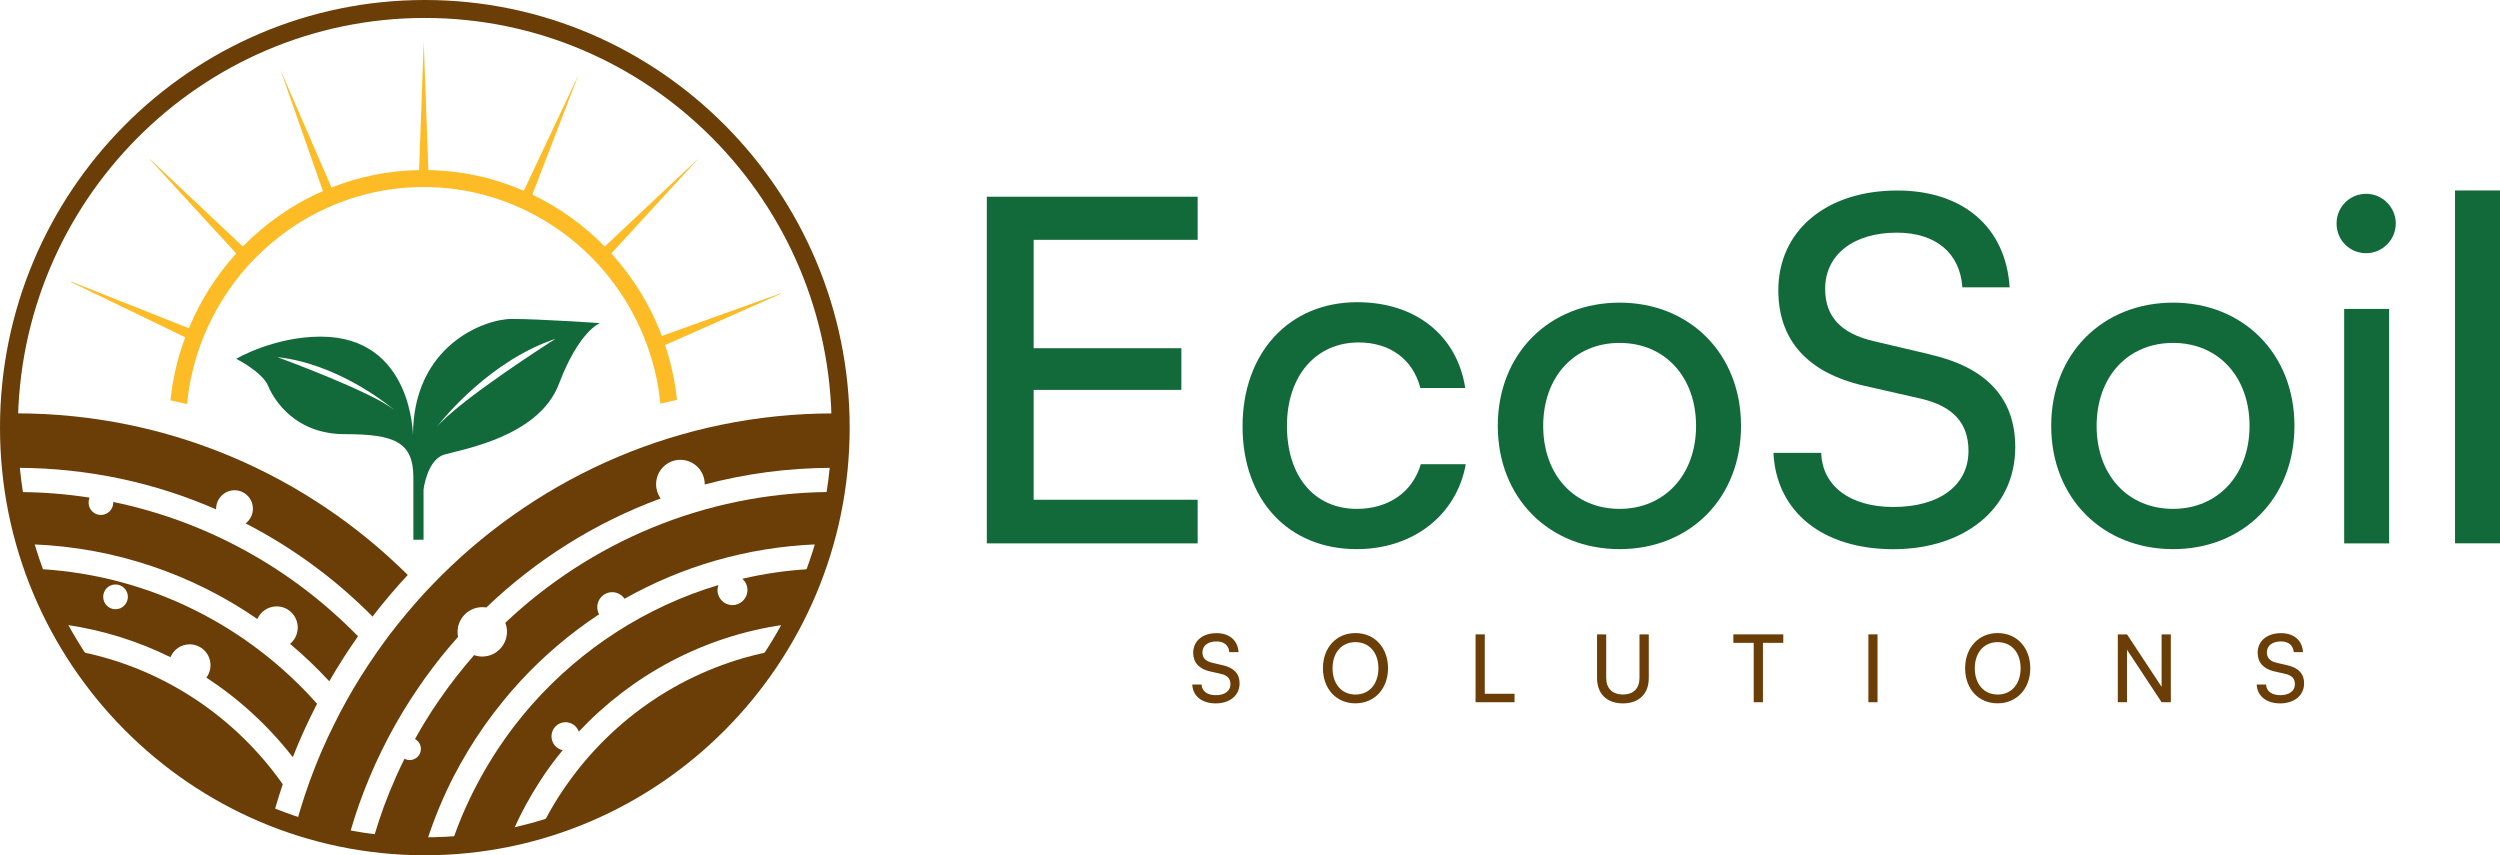 <svg xmlns="http://www.w3.org/2000/svg" width="190" height="65" viewBox="0 0 190 65" fill="none"><g clip-path="url(#clip0_42_147)"><g clip-path="url(#clip1_42_147)"><path d="M92.946 50.56L92.099 50.364C91.62 50.246 91.385 49.995 91.385 49.583C91.385 49.072 91.801 48.748 92.452 48.748C93.025 48.748 93.392 49.047 93.426 49.563H94.131C94.072 48.669 93.441 48.119 92.457 48.119C91.394 48.119 90.684 48.718 90.684 49.607C90.684 50.349 91.12 50.835 91.957 51.026L92.804 51.218C93.299 51.331 93.514 51.591 93.514 51.999C93.514 52.515 93.083 52.834 92.398 52.834C91.747 52.834 91.335 52.52 91.321 52.024H90.611C90.655 52.908 91.35 53.458 92.398 53.458C93.446 53.458 94.209 52.868 94.209 51.935C94.209 51.208 93.783 50.752 92.946 50.56Z" fill="#6B3D07"></path><path d="M103.012 48.114C101.558 48.114 100.544 49.224 100.544 50.786C100.544 52.348 101.553 53.453 103.007 53.453C104.461 53.453 105.489 52.353 105.489 50.786C105.489 49.219 104.476 48.114 103.012 48.114ZM103.012 52.785C101.964 52.785 101.274 51.984 101.274 50.791C101.274 49.597 101.964 48.802 103.012 48.802C104.06 48.802 104.76 49.592 104.76 50.791C104.76 51.989 104.06 52.785 103.012 52.785Z" fill="#6B3D07"></path><path d="M112.843 52.726V48.212H112.143V53.369H115.104V52.726H112.843Z" fill="#6B3D07"></path><path d="M124.602 48.212V51.498C124.602 52.318 124.157 52.78 123.344 52.78C122.531 52.78 122.071 52.323 122.071 51.498V48.212H121.376V51.537C121.376 52.731 122.125 53.458 123.344 53.458C124.563 53.458 125.307 52.726 125.307 51.537V48.212H124.602Z" fill="#6B3D07"></path><path d="M131.735 48.212V48.856H133.282V53.369H133.983V48.856H135.53V48.212H131.735Z" fill="#6B3D07"></path><path d="M142.692 48.212H141.997V53.369H142.692V48.212Z" fill="#6B3D07"></path><path d="M151.823 48.114C150.369 48.114 149.35 49.224 149.35 50.786C149.35 52.348 150.359 53.453 151.813 53.453C153.267 53.453 154.3 52.353 154.3 50.786C154.3 49.219 153.282 48.114 151.823 48.114ZM151.823 52.785C150.775 52.785 150.085 51.984 150.085 50.791C150.085 49.597 150.775 48.802 151.823 48.802C152.87 48.802 153.566 49.592 153.566 50.791C153.566 51.989 152.87 52.785 151.823 52.785Z" fill="#6B3D07"></path><path d="M164.282 48.212V52.2L161.653 48.212H160.953V53.369H161.653V49.381L164.282 53.369H164.983V48.212H164.282Z" fill="#6B3D07"></path><path d="M173.844 50.56L172.997 50.364C172.517 50.246 172.282 49.995 172.282 49.583C172.282 49.072 172.698 48.748 173.349 48.748C173.927 48.748 174.289 49.047 174.324 49.563H175.029C174.975 48.669 174.338 48.119 173.354 48.119C172.297 48.119 171.582 48.718 171.582 49.607C171.582 50.349 172.018 50.835 172.855 51.026L173.702 51.218C174.196 51.331 174.412 51.591 174.412 51.999C174.412 52.515 173.981 52.834 173.296 52.834C172.649 52.834 172.233 52.52 172.223 52.024H171.509C171.553 52.908 172.248 53.458 173.296 53.458C174.343 53.458 175.112 52.868 175.112 51.935C175.112 51.208 174.686 50.752 173.844 50.56Z" fill="#6B3D07"></path><path d="M91.022 18.227V14.951H74.998V41.297H91.022V37.981H78.558V29.632H89.784V26.464H78.558V18.227H91.022Z" fill="#126A3A"></path><path d="M107.981 35.28C107.359 37.392 105.548 38.674 103.115 38.674C99.883 38.674 97.808 36.194 97.808 32.367C97.808 28.541 100.026 26.026 103.262 26.026C105.553 26.026 107.364 27.23 107.947 29.489H111.359C110.742 25.516 107.619 22.967 103.149 22.967C97.955 22.967 94.434 26.827 94.434 32.402C94.434 37.976 97.886 41.734 103.115 41.734C107.399 41.734 110.708 39.145 111.398 35.28H107.981Z" fill="#126A3A"></path><path d="M123.089 23.001C117.753 23.001 113.832 26.866 113.832 32.367C113.832 37.868 117.758 41.734 123.089 41.734C128.421 41.734 132.318 37.873 132.318 32.367C132.318 26.861 128.396 23.001 123.089 23.001ZM123.089 38.674C119.643 38.674 117.283 36.086 117.283 32.367C117.283 28.649 119.643 26.061 123.089 26.061C126.536 26.061 128.901 28.649 128.901 32.367C128.901 36.086 126.507 38.674 123.089 38.674Z" fill="#126A3A"></path><path d="M146.702 26.94L142.384 25.923C139.911 25.339 138.712 24.067 138.712 21.95C138.712 19.361 140.856 17.682 144.161 17.682C147.103 17.682 148.959 19.214 149.14 21.837H152.733C152.445 17.284 149.208 14.479 144.195 14.479C138.785 14.479 135.153 17.539 135.153 22.058C135.153 25.85 137.366 28.325 141.654 29.312L145.972 30.295C148.479 30.879 149.605 32.191 149.605 34.268C149.605 36.891 147.387 38.531 143.897 38.531C140.592 38.531 138.487 36.925 138.413 34.416H134.781C135.001 38.934 138.56 41.739 143.897 41.739C149.233 41.739 153.159 38.713 153.159 33.978C153.159 30.26 150.976 27.927 146.692 26.945" fill="#126A3A"></path><path d="M165.154 23.001C159.813 23.001 155.891 26.866 155.891 32.367C155.891 37.868 159.813 41.734 165.154 41.734C170.495 41.734 174.378 37.873 174.378 32.367C174.378 26.861 170.461 23.001 165.154 23.001ZM165.154 38.674C161.702 38.674 159.343 36.086 159.343 32.367C159.343 28.649 161.702 26.061 165.154 26.061C168.605 26.061 170.965 28.649 170.965 32.367C170.965 36.086 168.561 38.674 165.154 38.674Z" fill="#126A3A"></path><path d="M178.157 41.297H181.574V23.477H178.157V41.297ZM179.827 14.73C178.593 14.73 177.579 15.712 177.579 16.989C177.579 18.266 178.593 19.244 179.827 19.244C181.06 19.244 182.079 18.227 182.079 16.989C182.079 15.752 181.065 14.73 179.827 14.73Z" fill="#126A3A"></path><path d="M190 14.475H186.583V41.292H190V14.475Z" fill="#126A3A"></path><path d="M21.488 59.607C21.272 60.246 21.071 60.889 20.885 61.537C14.868 59.15 9.772 54.931 6.281 49.568C12.533 50.869 17.933 54.543 21.492 59.607" fill="#6B3D07"></path><path d="M3.114 43.247C3.647 44.715 4.284 46.13 5.028 47.485C7.833 47.893 10.501 48.733 12.954 49.946C13.194 49.371 13.757 48.969 14.413 48.969C15.285 48.969 15.999 49.681 15.999 50.555C15.999 50.914 15.882 51.238 15.686 51.503C18.193 53.134 20.41 55.182 22.251 57.544C22.795 56.164 23.412 54.809 24.097 53.487C18.878 47.608 11.441 43.752 3.119 43.252M8.778 46.302C8.259 46.302 7.843 45.879 7.843 45.358C7.843 44.838 8.259 44.42 8.778 44.42C9.297 44.42 9.718 44.838 9.718 45.358C9.718 45.879 9.297 46.302 8.778 46.302Z" fill="#6B3D07"></path><path d="M27.211 48.355C26.427 49.465 25.698 50.604 25.027 51.778C24.092 50.771 23.098 49.818 22.046 48.934C22.403 48.639 22.628 48.193 22.628 47.692C22.628 46.807 21.913 46.086 21.027 46.086C20.371 46.086 19.808 46.478 19.559 47.043C14.663 43.674 8.807 41.616 2.497 41.37C2.115 40.079 1.821 38.752 1.606 37.397C3.373 37.412 5.101 37.554 6.805 37.819C6.756 37.937 6.732 38.065 6.732 38.197C6.732 38.718 7.148 39.136 7.667 39.136C8.186 39.136 8.607 38.718 8.607 38.197C8.607 38.183 8.607 38.163 8.602 38.148C15.813 39.636 22.241 43.271 27.206 48.355" fill="#6B3D07"></path><path d="M30.99 43.698C30.045 44.71 29.154 45.766 28.312 46.857C25.502 44.018 22.246 41.621 18.668 39.779C19 39.524 19.221 39.121 19.221 38.664C19.221 37.888 18.594 37.259 17.826 37.259C17.057 37.259 16.425 37.893 16.425 38.664V38.713C11.809 36.694 6.722 35.575 1.386 35.555C1.288 34.573 1.244 33.576 1.244 32.564C1.244 32.181 1.244 31.793 1.263 31.415C12.842 31.424 23.348 36.11 30.99 43.698Z" fill="#6B3D07"></path><path d="M58.299 49.573C54.808 54.936 49.712 59.155 43.695 61.542C43.122 61.768 42.539 61.979 41.947 62.171C41.776 62.23 41.599 62.284 41.423 62.338C41.541 62.107 41.668 61.876 41.795 61.65C42.192 60.948 42.627 60.265 43.093 59.607C46.652 54.543 52.047 50.869 58.304 49.568" fill="#6B3D07"></path><path d="M61.457 43.247C60.923 44.715 60.282 46.13 59.542 47.485C53.452 48.359 48.018 51.316 43.989 55.604C43.842 55.187 43.445 54.887 42.98 54.887C42.392 54.887 41.913 55.364 41.913 55.963C41.913 56.478 42.275 56.911 42.76 57.014C42.618 57.186 42.476 57.372 42.334 57.549C41.873 58.139 41.438 58.748 41.036 59.371C40.297 60.511 39.636 61.714 39.073 62.967C38.701 63.055 38.329 63.129 37.952 63.197C37.35 63.31 36.738 63.404 36.121 63.482C35.583 63.551 35.034 63.6 34.486 63.639C34.765 62.854 35.068 62.087 35.411 61.331C35.749 60.584 36.116 59.843 36.518 59.121C37.301 57.692 38.197 56.331 39.186 55.049C39.602 54.514 40.038 53.988 40.483 53.487C44.219 49.288 49.085 46.115 54.598 44.465C54.559 44.583 54.529 44.715 54.529 44.848C54.529 45.476 55.038 45.987 55.665 45.987C56.292 45.987 56.806 45.476 56.806 44.848C56.806 44.504 56.654 44.194 56.414 43.988C58.049 43.605 59.733 43.355 61.457 43.256" fill="#6B3D07"></path><path d="M62.96 37.397C62.749 38.752 62.45 40.074 62.069 41.37C56.786 41.577 51.812 43.05 47.465 45.506C47.259 45.206 46.916 45.005 46.525 45.005C45.898 45.005 45.394 45.516 45.394 46.139C45.394 46.341 45.443 46.528 45.531 46.685C43.337 48.134 41.325 49.843 39.543 51.773C39.098 52.254 38.667 52.751 38.251 53.266C37.272 54.46 36.376 55.727 35.578 57.048C35.186 57.697 34.819 58.355 34.471 59.023C33.703 60.521 33.051 62.083 32.518 63.698C32.444 63.703 32.366 63.703 32.288 63.703C32.209 63.703 32.136 63.703 32.062 63.698C31.397 63.698 30.741 63.674 30.094 63.625C29.546 63.586 28.998 63.531 28.459 63.468C28.675 62.741 28.91 62.024 29.169 61.316C29.453 60.54 29.766 59.774 30.104 59.018C30.31 58.561 30.52 58.104 30.745 57.662C30.863 57.731 31 57.765 31.142 57.765C31.607 57.765 31.989 57.387 31.989 56.916C31.989 56.591 31.808 56.311 31.539 56.169C31.779 55.732 32.033 55.3 32.292 54.872C32.645 54.293 33.012 53.728 33.399 53.173C34.212 51.994 35.093 50.864 36.033 49.789C36.229 49.862 36.439 49.897 36.655 49.897C37.683 49.897 38.53 49.057 38.53 48.016C38.53 47.775 38.486 47.549 38.402 47.333C44.836 41.248 53.472 37.485 62.965 37.392" fill="#6B3D07"></path><path d="M63.327 32.564C63.327 33.571 63.283 34.573 63.185 35.555C59.861 35.565 56.634 36.002 53.56 36.822V36.803C53.56 35.776 52.732 34.946 51.709 34.946C50.686 34.946 49.863 35.776 49.863 36.803C49.863 37.205 49.991 37.579 50.206 37.883C45.222 39.715 40.723 42.564 36.958 46.169C36.86 46.154 36.762 46.144 36.655 46.144C35.622 46.144 34.775 46.984 34.775 48.026C34.775 48.153 34.789 48.281 34.814 48.399C33.918 49.406 33.071 50.462 32.288 51.557C31.906 52.092 31.544 52.633 31.186 53.183C30.383 54.43 29.654 55.722 29.003 57.058C28.67 57.736 28.356 58.423 28.067 59.121C27.514 60.447 27.03 61.803 26.628 63.197C26.251 63.129 25.874 63.055 25.507 62.967C24.709 62.795 23.93 62.584 23.157 62.343C22.981 62.289 22.809 62.23 22.633 62.176C22.677 62.004 22.731 61.827 22.785 61.655C23.015 60.884 23.265 60.123 23.539 59.366C24.077 57.888 24.694 56.444 25.394 55.049C25.688 54.45 26.001 53.851 26.325 53.271C27 52.058 27.73 50.889 28.513 49.759C28.87 49.239 29.238 48.733 29.614 48.232C30.457 47.127 31.352 46.061 32.288 45.039C32.709 44.587 33.139 44.145 33.58 43.703C41.232 36.115 51.729 31.429 63.307 31.419C63.322 31.803 63.327 32.186 63.327 32.569" fill="#6B3D07"></path><path d="M38.897 24.239C36.797 24.239 31.387 26.277 31.387 33.089C31.387 33.089 31.343 25.584 24.376 25.584C20.807 25.584 17.953 27.269 17.953 27.269C17.953 27.269 19.936 28.266 20.381 29.332C20.827 30.408 22.437 32.996 26.207 32.996C29.977 32.996 31.416 33.586 31.416 36.277V41.022H32.19V37.196C32.19 37.196 32.459 34.961 33.742 34.558C35.034 34.16 40.934 33.237 42.476 29.185C44.008 25.133 45.594 24.558 45.594 24.558C45.594 24.558 40.992 24.239 38.897 24.239ZM21.081 27.142C25.541 27.628 29.296 30.594 29.962 31.149C28.165 29.745 21.497 27.294 21.081 27.142ZM33.154 32.5C33.771 31.699 37.286 27.407 42.221 25.747C41.991 25.894 34.868 30.427 33.154 32.5Z" fill="#126A3A"></path><path d="M50.544 26.223C50.994 27.554 51.298 28.949 51.45 30.393C51.033 30.481 50.608 30.575 50.187 30.678C50.059 29.317 49.775 28.011 49.359 26.758C49.271 26.488 49.183 26.223 49.08 25.968C48.267 23.831 47.068 21.886 45.575 20.216C45.394 20.015 45.203 19.813 45.012 19.622C43.563 18.143 41.859 16.916 39.984 16.002C39.744 15.884 39.499 15.776 39.249 15.668C37.203 14.779 34.956 14.268 32.601 14.219C32.469 14.219 32.327 14.219 32.195 14.219C32.062 14.219 31.93 14.219 31.798 14.219C29.654 14.268 27.598 14.691 25.698 15.442C25.448 15.54 25.203 15.639 24.959 15.752C22.868 16.68 20.978 18.001 19.392 19.627C19.191 19.818 19.005 20.02 18.824 20.221C17.463 21.744 16.347 23.497 15.544 25.418C15.436 25.668 15.334 25.933 15.241 26.198C14.717 27.623 14.369 29.145 14.217 30.712C13.791 30.609 13.366 30.516 12.954 30.422C13.13 28.753 13.512 27.151 14.08 25.634L5.38 21.429C5.38 21.429 5.39 21.41 5.395 21.395L14.354 24.946C15.226 22.839 16.45 20.919 17.953 19.263L11.383 12.107C11.383 12.107 11.383 12.097 11.397 12.092L18.452 18.733C20.19 16.965 22.246 15.521 24.543 14.524L21.321 5.324L25.194 14.253C27.26 13.433 29.507 12.967 31.852 12.927L32.204 3.173L32.557 12.927C35.132 12.972 37.575 13.527 39.812 14.499L43.964 5.688L40.459 14.789C42.515 15.781 44.38 17.122 45.962 18.738L53.007 12.112C53.007 12.112 53.007 12.112 53.016 12.122L46.461 19.263C48.106 21.071 49.423 23.192 50.299 25.535L59.342 22.289L59.356 22.318L50.554 26.223H50.544Z" fill="#FDBB26"></path><path d="M32.288 65C14.482 65 0 50.417 0 32.5C0 14.582 14.482 0 32.288 0C50.093 0 64.575 14.578 64.575 32.5C64.575 50.422 50.093 65 32.288 65ZM32.288 1.365C15.236 1.365 1.361 15.334 1.361 32.5C1.361 49.666 15.231 63.635 32.283 63.635C49.335 63.635 63.204 49.671 63.204 32.5C63.204 15.329 49.335 1.365 32.288 1.365Z" fill="#6B3D07"></path></g></g><defs><clipPath id="clip0_42_147"><rect width="190" height="65" fill="white"></rect></clipPath><clipPath id="clip1_42_147"><rect width="190" height="65" fill="white"></rect></clipPath></defs></svg>